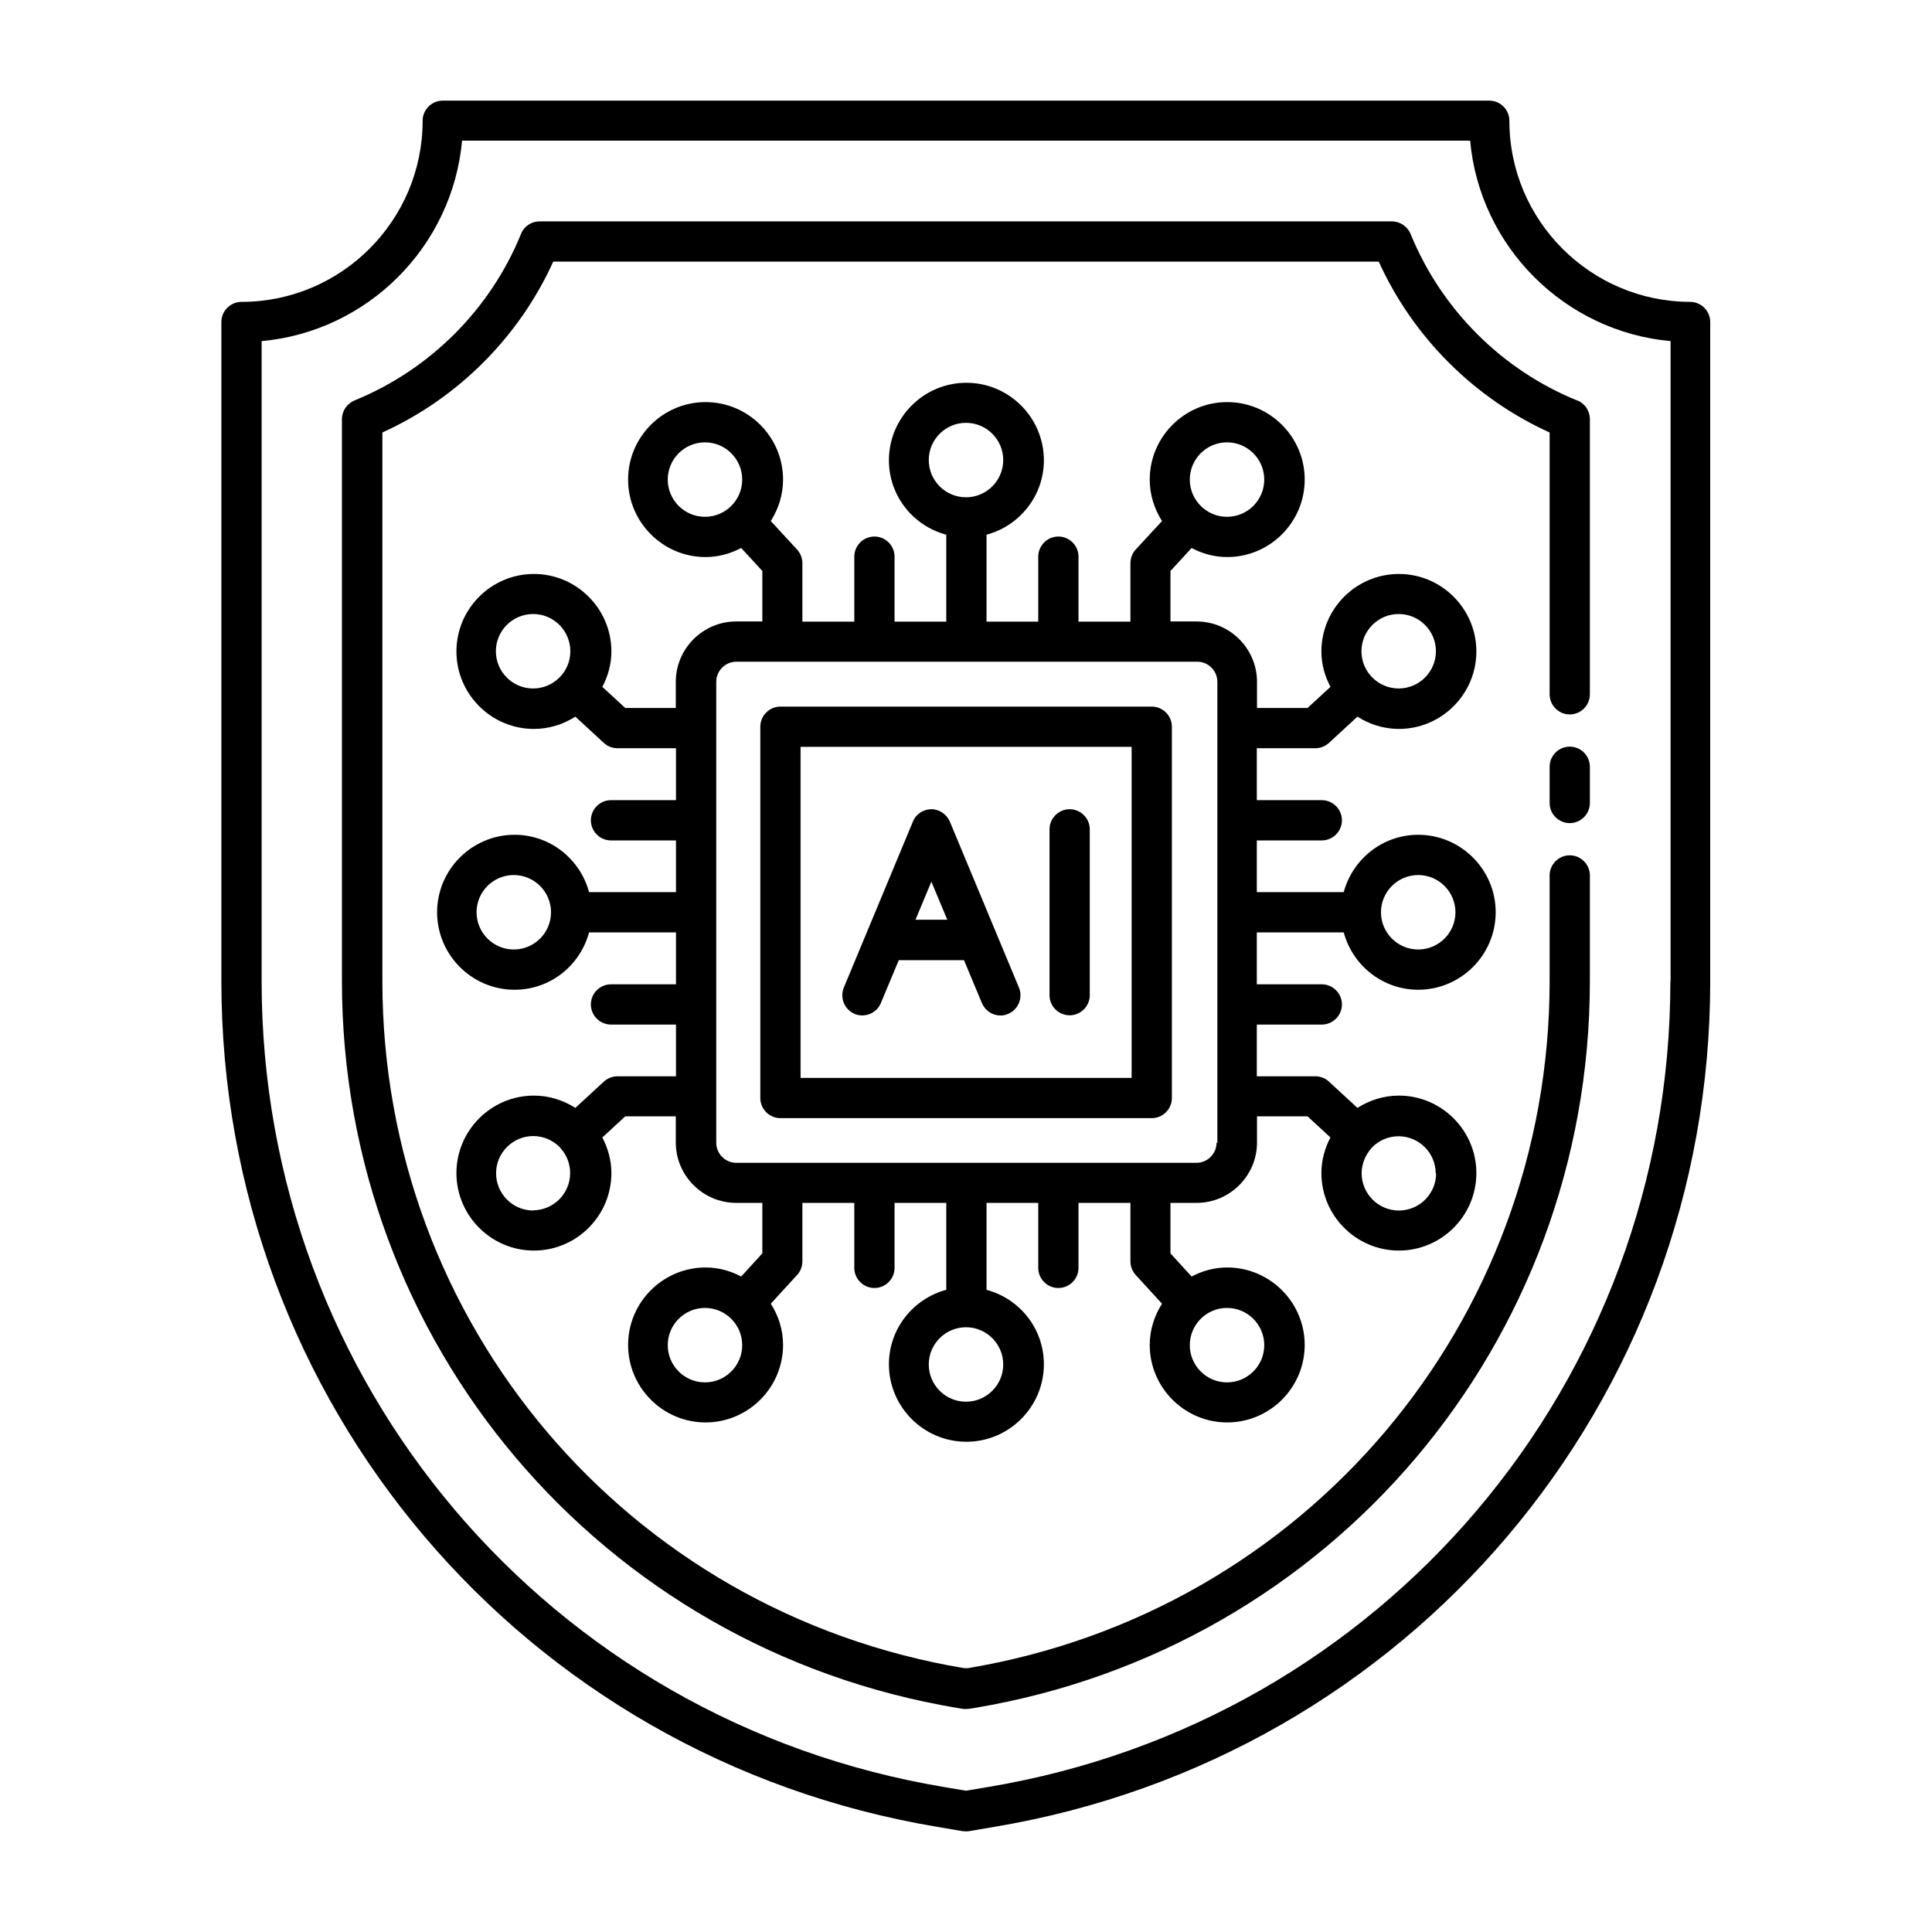 <?xml version="1.0" encoding="UTF-8"?><svg id="Line" xmlns="http://www.w3.org/2000/svg" viewBox="0 0 96 96"><defs><style>.cls-1{fill:#000;stroke-width:0px;}</style></defs><path class="cls-1" d="M84,15c-4.96,0-9-4.04-9-9,0-.55-.45-1-1-1H22c-.55,0-1,.45-1,1,0,4.96-4.04,9-9,9-.55,0-1,.45-1,1v32.75c0,20.91,14.97,38.59,35.6,42.03l1.23.21c.05,0,.11.01.16.01s.11,0,.16-.01l1.23-.21c20.63-3.44,35.6-21.11,35.6-42.03V16c0-.55-.45-1-1-1ZM83,48.75c0,19.93-14.27,36.78-33.93,40.05l-1.07.18-1.07-.18c-19.66-3.28-33.93-20.12-33.93-40.05v-31.8c5.27-.48,9.48-4.69,9.96-9.96h50.09c.48,5.27,4.69,9.48,9.96,9.96v31.8ZM79,38.1v1.8c0,.55-.45,1-1,1s-1-.45-1-1v-1.8c0-.55.45-1,1-1s1,.45,1,1ZM78.38,19.9c.38.15.62.52.62.93v13.67c0,.55-.45,1-1,1s-1-.45-1-1v-13.01c-3.75-1.7-6.79-4.74-8.49-8.49H27.49c-1.7,3.75-4.74,6.79-8.49,8.49v27.26c0,16.99,12.16,31.34,28.91,34.14h.09s.09,0,.09,0c16.75-2.8,28.91-17.16,28.91-34.14v-5.25c0-.55.45-1,1-1s1,.45,1,1v5.25c0,17.97-12.86,33.16-30.59,36.12l-.26.04c-.05,0-.11.01-.16.01s-.11,0-.16-.01l-.25-.04c-17.73-2.96-30.59-18.15-30.59-36.12v-27.92c0-.41.25-.77.62-.93,3.74-1.52,6.76-4.53,8.28-8.28.15-.38.52-.62.93-.62h42.34c.41,0,.77.25.93.62,1.52,3.74,4.53,6.76,8.28,8.28ZM42.46,50.38c.51.21,1.1-.03,1.31-.54l.89-2.13h3.24l.89,2.13c.16.38.53.62.92.62.13,0,.26-.02.38-.08.51-.21.75-.8.54-1.31l-3.43-8.24c-.16-.37-.52-.62-.92-.62s-.77.24-.92.62l-3.43,8.24c-.21.51.03,1.1.54,1.31ZM46.28,43.81l.79,1.89h-1.58l.79-1.89ZM52.15,49.45v-8.24c0-.55.45-1,1-1s1,.45,1,1v8.24c0,.55-.45,1-1,1s-1-.45-1-1ZM57.23,35.11h-18.45c-.55,0-1,.45-1,1v18.45c0,.55.45,1,1,1h18.45c.55,0,1-.45,1-1v-18.45c0-.55-.45-1-1-1ZM56.23,53.56h-16.45v-16.45h16.45v16.45ZM66.77,46.33c.44,1.64,1.93,2.85,3.7,2.85,2.12,0,3.85-1.73,3.85-3.85s-1.73-3.85-3.85-3.85c-1.77,0-3.26,1.21-3.7,2.85h-4.32v-2.57h3.23c.55,0,1-.45,1-1s-.45-1-1-1h-3.23v-2.58h2.9c.25,0,.49-.09.68-.26l1.42-1.31c.6.38,1.3.61,2.06.61,2.12,0,3.85-1.73,3.85-3.85s-1.73-3.85-3.85-3.85-3.85,1.73-3.85,3.85c0,.64.17,1.23.45,1.76l-1.14,1.05h-2.51v-1.3c0-1.65-1.35-3-3-3h-1.3v-2.51l1.05-1.14c.53.28,1.13.45,1.77.45,2.12,0,3.85-1.73,3.85-3.85s-1.73-3.85-3.85-3.85-3.85,1.73-3.85,3.85c0,.76.23,1.46.61,2.06l-1.31,1.42c-.17.18-.26.43-.26.68v2.9h-2.58v-3.23c0-.55-.45-1-1-1s-1,.45-1,1v3.23h-2.57v-4.32c1.64-.44,2.85-1.93,2.85-3.7,0-2.12-1.73-3.85-3.85-3.85s-3.85,1.73-3.85,3.85c0,1.78,1.21,3.26,2.85,3.7v4.32h-2.57v-3.23c0-.55-.45-1-1-1s-1,.45-1,1v3.23h-2.58v-2.9c0-.25-.09-.49-.26-.68l-1.31-1.42c.38-.6.61-1.3.61-2.06,0-2.12-1.73-3.85-3.85-3.85s-3.85,1.73-3.85,3.85,1.73,3.85,3.85,3.85c.64,0,1.23-.17,1.77-.45l1.05,1.14v2.51h-1.3c-1.65,0-3,1.35-3,3v1.3h-2.51l-1.14-1.05c.28-.53.45-1.12.45-1.76,0-2.12-1.73-3.85-3.85-3.85s-3.85,1.73-3.85,3.85,1.73,3.85,3.85,3.85c.76,0,1.46-.23,2.06-.61l1.42,1.31c.18.17.43.26.68.26h2.9v2.58h-3.23c-.55,0-1,.45-1,1s.45,1,1,1h3.23v2.57h-4.32c-.44-1.64-1.93-2.85-3.7-2.85-2.12,0-3.85,1.73-3.85,3.85s1.73,3.85,3.85,3.85c1.78,0,3.26-1.21,3.7-2.85h4.32v2.58h-3.23c-.55,0-1,.45-1,1s.45,1,1,1h3.23v2.57h-2.9c-.25,0-.49.09-.68.26l-1.42,1.31c-.6-.38-1.3-.61-2.06-.61-2.12,0-3.85,1.73-3.85,3.85s1.73,3.85,3.85,3.85,3.85-1.73,3.85-3.85c0-.64-.17-1.23-.45-1.77l1.14-1.05h2.51v1.3c0,1.65,1.35,3,3,3h1.3v2.51l-1.05,1.15c-.53-.28-1.13-.45-1.77-.45-2.12,0-3.85,1.73-3.85,3.85s1.73,3.85,3.85,3.85,3.85-1.73,3.85-3.85c0-.76-.23-1.46-.61-2.05l1.31-1.43c.17-.18.26-.43.26-.68v-2.9h2.58v3.23c0,.55.45,1,1,1s1-.45,1-1v-3.23h2.57v4.32c-1.64.44-2.85,1.93-2.85,3.7,0,2.12,1.73,3.85,3.85,3.85s3.85-1.73,3.85-3.85c0-1.78-1.21-3.26-2.85-3.7v-4.32h2.57v3.23c0,.55.45,1,1,1s1-.45,1-1v-3.23h2.58v2.9c0,.25.09.49.26.68l1.31,1.43c-.38.6-.61,1.3-.61,2.05,0,2.12,1.73,3.85,3.85,3.85s3.85-1.73,3.85-3.85-1.73-3.85-3.85-3.85c-.64,0-1.24.17-1.77.45l-1.05-1.15v-2.51h1.3c1.65,0,3-1.35,3-3v-1.3h2.51l1.14,1.05c-.28.53-.45,1.13-.45,1.77,0,2.12,1.73,3.85,3.85,3.85s3.85-1.73,3.85-3.85-1.73-3.85-3.85-3.85c-.76,0-1.46.23-2.06.61l-1.42-1.31c-.18-.17-.43-.26-.68-.26h-2.9v-2.57h3.23c.55,0,1-.45,1-1s-.45-1-1-1h-3.23v-2.58h4.32ZM70.47,43.48c1.02,0,1.85.83,1.85,1.85s-.83,1.85-1.85,1.85-1.85-.83-1.85-1.85.83-1.85,1.85-1.85ZM69.5,30.51c1.02,0,1.85.83,1.85,1.85s-.83,1.85-1.85,1.85-1.85-.83-1.85-1.85.83-1.85,1.85-1.85ZM60.97,21.98c1.02,0,1.85.83,1.85,1.85s-.83,1.85-1.85,1.85-1.85-.83-1.85-1.85.83-1.85,1.85-1.85ZM46.15,22.86c0-1.02.83-1.85,1.85-1.85s1.85.83,1.85,1.85-.83,1.85-1.85,1.85c0,0,0,0,0,0s0,0,0,0c-1.02,0-1.85-.83-1.85-1.85ZM33.18,23.83c0-1.02.83-1.85,1.85-1.85s1.85.83,1.85,1.85-.83,1.85-1.85,1.85-1.85-.83-1.85-1.85ZM24.64,32.36c0-1.02.83-1.85,1.85-1.85s1.85.83,1.85,1.85-.83,1.85-1.85,1.85-1.85-.83-1.85-1.85ZM25.53,47.18c-1.02,0-1.85-.83-1.85-1.85s.83-1.85,1.85-1.85,1.85.83,1.85,1.85-.83,1.85-1.85,1.85ZM26.5,60.15c-1.02,0-1.85-.83-1.85-1.85s.83-1.85,1.85-1.85c.53,0,1.01.23,1.35.59,0,0,0,.01,0,.01,0,0,0,0,0,0,.3.33.48.76.48,1.24,0,1.02-.83,1.85-1.85,1.85ZM35.03,68.69c-1.02,0-1.85-.83-1.85-1.85s.83-1.85,1.85-1.85,1.85.83,1.85,1.85-.83,1.85-1.85,1.85ZM49.85,67.8c0,1.02-.83,1.85-1.85,1.85s-1.85-.83-1.85-1.85.83-1.85,1.85-1.85,1.85.83,1.85,1.85ZM62.82,66.84c0,1.02-.83,1.85-1.85,1.85s-1.85-.83-1.85-1.85.83-1.85,1.85-1.85,1.85.83,1.85,1.85ZM71.36,58.3c0,1.02-.83,1.85-1.85,1.85s-1.85-.83-1.85-1.85c0-.48.19-.91.48-1.24,0,0,0,0,0,0,0,0,0-.01,0-.01.34-.36.82-.59,1.35-.59,1.02,0,1.85.83,1.85,1.85ZM60.45,56.78c0,.55-.45,1-1,1h-2.29s0,0,0,0,0,0,0,0h-9.14s0,0,0,0,0,0,0,0h-9.14s0,0,0,0,0,0,0,0h-2.29c-.55,0-1-.45-1-1v-22.9c0-.55.45-1,1-1h22.9c.55,0,1,.45,1,1v22.9Z"/></svg>
